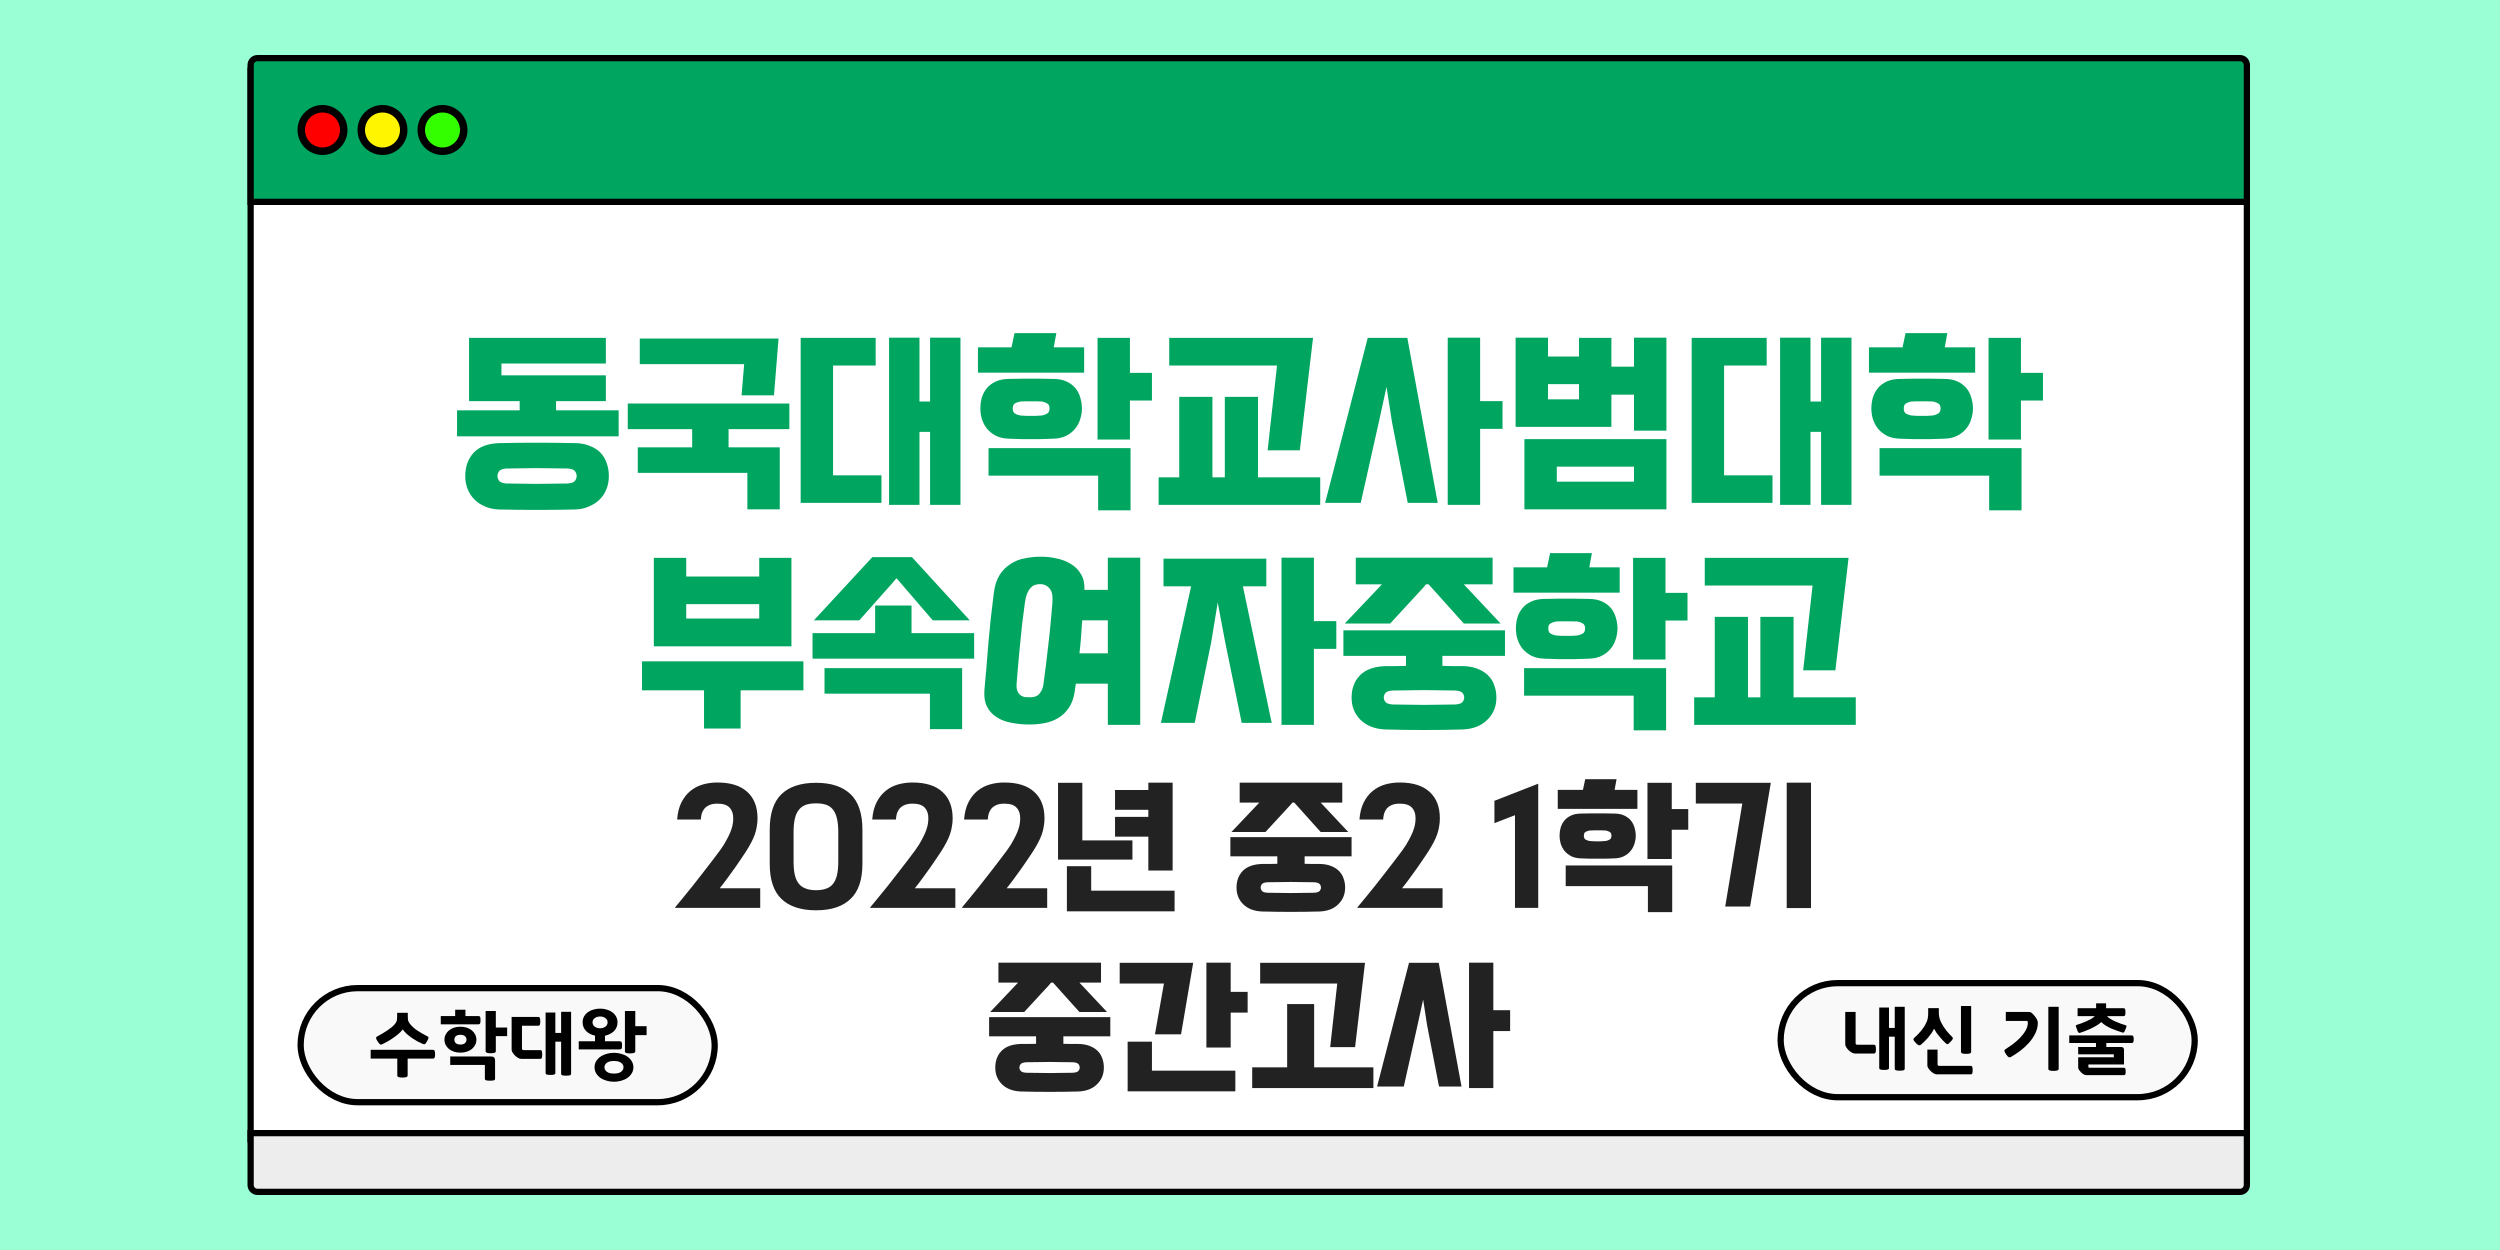 <svg width="1000" height="500" viewBox="0 0 1000 500" fill="none" xmlns="http://www.w3.org/2000/svg">
<rect width="1000" height="500" fill="#9AFFD5"/>
<rect x="100.25" y="28.25" width="798.5" height="427.5" fill="white" stroke="black" stroke-width="2.5"/>
<path d="M100.25 26C100.25 24.481 101.481 23.25 103 23.25H896C897.519 23.25 898.75 24.481 898.75 26V80.75H100.25V26Z" fill="#00A560" stroke="black" stroke-width="2.5"/>
<rect x="120.25" y="395.25" width="165.625" height="45.625" rx="22.812" fill="#F9F9F9" stroke="black" stroke-width="2.5"/>
<path d="M242.344 150.12V160.44H222.424V164.12H247.464V174.52H182.824V164.12H207.864V160.44H187.624V135.16H242.344V145.4H200.584V150.12H242.344ZM199.784 203.8C197.651 203.747 195.731 203.347 194.024 202.6C192.371 201.907 190.958 200.973 189.784 199.8C188.611 198.627 187.704 197.24 187.064 195.64C186.424 194.04 186.104 192.307 186.104 190.44C186.104 186.653 187.224 183.533 189.464 181.08C191.758 178.627 195.251 177.347 199.944 177.24C205.011 177.133 209.971 177.08 214.824 177.08C219.678 177.08 224.638 177.133 229.704 177.24C231.998 177.24 233.998 177.587 235.704 178.28C237.464 178.92 238.931 179.827 240.104 181C241.278 182.173 242.131 183.587 242.664 185.24C243.251 186.84 243.544 188.573 243.544 190.44C243.544 192.307 243.224 194.04 242.584 195.64C241.944 197.24 241.038 198.627 239.864 199.8C238.691 200.973 237.251 201.907 235.544 202.6C233.891 203.347 231.998 203.747 229.864 203.8C219.838 204.013 209.811 204.013 199.784 203.8ZM227.064 193.4C228.611 193.293 229.598 192.92 230.024 192.28C230.451 191.693 230.664 191.08 230.664 190.44C230.664 189.747 230.451 189.107 230.024 188.52C229.598 187.88 228.611 187.507 227.064 187.4C224.771 187.347 222.638 187.32 220.664 187.32C218.691 187.267 216.744 187.24 214.824 187.24C212.904 187.24 210.958 187.267 208.984 187.32C207.011 187.32 204.878 187.347 202.584 187.4C201.038 187.507 200.051 187.88 199.624 188.52C199.198 189.107 198.984 189.747 198.984 190.44C198.984 191.08 199.198 191.693 199.624 192.28C200.051 192.92 201.038 193.293 202.584 193.4C204.878 193.453 207.011 193.48 208.984 193.48C210.958 193.533 212.904 193.56 214.824 193.56C216.744 193.56 218.691 193.533 220.664 193.48C222.638 193.48 224.771 193.453 227.064 193.4ZM298.946 203.72V189.16H255.106V178.92H276.866V171.64H251.106V161.4H315.746V171.64H291.426V178.92H311.906V203.72H298.946ZM296.626 158.12L297.666 145.64H255.906V135.4H311.426L309.586 158.12H296.626ZM367.787 160.6H372.027V135.08H384.187V201.96H372.027V172.76H367.787V201.96H355.627V135.08H367.787V160.6ZM352.587 201.16H320.267V135.16H350.267V146.2H333.227V190.12H352.587V201.16ZM403.658 175.48C401.631 175.427 399.898 175.053 398.458 174.36C397.018 173.613 395.818 172.68 394.858 171.56C393.951 170.44 393.258 169.16 392.778 167.72C392.351 166.28 392.138 164.84 392.138 163.4C392.138 161.96 392.325 160.547 392.698 159.16C393.125 157.72 393.791 156.44 394.698 155.32C395.605 154.2 396.805 153.293 398.298 152.6C399.791 151.907 401.631 151.56 403.818 151.56C405.791 151.507 407.418 151.48 408.698 151.48C410.031 151.48 411.285 151.48 412.458 151.48C413.631 151.48 414.858 151.48 416.138 151.48C417.418 151.48 419.071 151.507 421.098 151.56C423.285 151.56 425.125 151.907 426.618 152.6C428.111 153.293 429.311 154.2 430.218 155.32C431.125 156.44 431.765 157.72 432.138 159.16C432.565 160.547 432.778 161.96 432.778 163.4C432.778 164.84 432.538 166.28 432.058 167.72C431.631 169.16 430.938 170.44 429.978 171.56C429.071 172.68 427.871 173.613 426.378 174.36C424.938 175.053 423.231 175.427 421.258 175.48C419.231 175.533 417.551 175.587 416.218 175.64C414.885 175.64 413.631 175.64 412.458 175.64C411.285 175.64 410.031 175.64 408.698 175.64C407.365 175.587 405.685 175.533 403.658 175.48ZM439.258 190.28H395.418V179.24H452.218V204.12H439.258V190.28ZM460.778 160.2H451.978V175.8H439.018V135.16H451.978V149.16H460.778V160.2ZM433.658 149.08H391.178V138.92H404.618L405.818 133.24H422.538L421.498 138.92H433.658V149.08ZM416.698 166.2C417.445 166.093 418.138 165.853 418.778 165.48C419.471 165.107 419.818 164.413 419.818 163.4C419.818 162.333 419.471 161.64 418.778 161.32C418.138 160.947 417.445 160.707 416.698 160.6C415.631 160.547 414.778 160.52 414.138 160.52C413.551 160.52 412.991 160.52 412.458 160.52C411.925 160.52 411.338 160.52 410.698 160.52C410.111 160.52 409.285 160.547 408.218 160.6C407.471 160.707 406.751 160.947 406.058 161.32C405.418 161.64 405.098 162.333 405.098 163.4C405.098 164.413 405.418 165.107 406.058 165.48C406.751 165.853 407.471 166.093 408.218 166.2C409.285 166.253 410.111 166.307 410.698 166.36C411.338 166.36 411.925 166.36 412.458 166.36C412.991 166.36 413.551 166.36 414.138 166.36C414.778 166.307 415.631 166.253 416.698 166.2ZM528.089 201.96H463.449V190.92H471.689V158.76H484.969V190.92H489.929V158.76H503.209V190.92H528.089V201.96ZM467.689 135.16H525.209L519.929 180.12H507.049L510.809 146.2H467.689V135.16ZM575.091 201.16H563.091L556.771 168.68L554.611 154.76L551.571 168.68L544.291 201.16H530.051L547.091 135.16H562.931L575.091 201.16ZM601.011 171.56H592.051V201.96H579.091V135.08H592.051V160.44H601.011V171.56ZM619.202 135.08V142.6H631.602V135.16H644.562V146.68H653.602V135.08H666.562V172.28H653.602V157.88H644.562V170.76H606.242V135.08H619.202ZM666.562 203.72H609.762V175.64H666.562V203.72ZM622.722 186.68V192.68H653.602V186.68H622.722ZM619.202 159.72H631.602V153.64H619.202V159.72ZM724.193 160.6H728.433V135.08H740.593V201.96H728.433V172.76H724.193V201.96H712.033V135.08H724.193V160.6ZM708.993 201.16H676.673V135.16H706.673V146.2H689.633V190.12H708.993V201.16ZM760.064 175.48C758.038 175.427 756.304 175.053 754.864 174.36C753.424 173.613 752.224 172.68 751.264 171.56C750.358 170.44 749.664 169.16 749.184 167.72C748.758 166.28 748.544 164.84 748.544 163.4C748.544 161.96 748.731 160.547 749.104 159.16C749.531 157.72 750.198 156.44 751.104 155.32C752.011 154.2 753.211 153.293 754.704 152.6C756.198 151.907 758.038 151.56 760.224 151.56C762.198 151.507 763.824 151.48 765.104 151.48C766.438 151.48 767.691 151.48 768.864 151.48C770.038 151.48 771.264 151.48 772.544 151.48C773.824 151.48 775.478 151.507 777.504 151.56C779.691 151.56 781.531 151.907 783.024 152.6C784.518 153.293 785.718 154.2 786.624 155.32C787.531 156.44 788.171 157.72 788.544 159.16C788.971 160.547 789.184 161.96 789.184 163.4C789.184 164.84 788.944 166.28 788.464 167.72C788.038 169.16 787.344 170.44 786.384 171.56C785.478 172.68 784.278 173.613 782.784 174.36C781.344 175.053 779.638 175.427 777.664 175.48C775.638 175.533 773.958 175.587 772.624 175.64C771.291 175.64 770.038 175.64 768.864 175.64C767.691 175.64 766.438 175.64 765.104 175.64C763.771 175.587 762.091 175.533 760.064 175.48ZM795.664 190.28H751.824V179.24H808.624V204.12H795.664V190.28ZM817.184 160.2H808.384V175.8H795.424V135.16H808.384V149.16H817.184V160.2ZM790.064 149.08H747.584V138.92H761.024L762.224 133.24H778.944L777.904 138.92H790.064V149.08ZM773.104 166.2C773.851 166.093 774.544 165.853 775.184 165.48C775.878 165.107 776.224 164.413 776.224 163.4C776.224 162.333 775.878 161.64 775.184 161.32C774.544 160.947 773.851 160.707 773.104 160.6C772.038 160.547 771.184 160.52 770.544 160.52C769.958 160.52 769.398 160.52 768.864 160.52C768.331 160.52 767.744 160.52 767.104 160.52C766.518 160.52 765.691 160.547 764.624 160.6C763.878 160.707 763.158 160.947 762.464 161.32C761.824 161.64 761.504 162.333 761.504 163.4C761.504 164.413 761.824 165.107 762.464 165.48C763.158 165.853 763.878 166.093 764.624 166.2C765.691 166.253 766.518 166.307 767.104 166.36C767.744 166.36 768.331 166.36 768.864 166.36C769.398 166.36 769.958 166.36 770.544 166.36C771.184 166.307 772.038 166.253 773.104 166.2ZM296.251 291.4H281.611V276.12H256.811V264.52H321.371V276.12H296.251V291.4ZM261.531 258.52V223.16H274.491V230.6H303.691V223.16H316.571V258.52H261.531ZM274.491 247.4H303.691V241.64H274.491V247.4ZM364.612 242.2V253.24H389.652V263.48H325.012V253.24H350.052V242.2H364.612ZM371.972 277.48H329.812V267.24H384.852V291.64H371.972V277.48ZM387.892 248.12H373.092L358.852 231.56L358.532 231.32L357.012 233.16L343.732 248.12H325.572L348.932 222.84H364.772L387.892 248.12ZM456.093 289.96H443.133V273.48H430.333L429.853 276.84C429.426 279.453 428.626 281.587 427.453 283.24C426.28 284.947 424.866 286.28 423.213 287.24C421.613 288.2 419.826 288.867 417.853 289.24C415.88 289.613 413.88 289.8 411.853 289.8C409.186 289.8 406.706 289.56 404.413 289.08C402.12 288.653 400.146 287.88 398.493 286.76C396.84 285.693 395.586 284.28 394.733 282.52C393.88 280.76 393.56 278.573 393.773 275.96C394.36 269.613 394.893 263.32 395.373 257.08C395.906 250.787 396.626 244.147 397.533 237.16C397.906 234.227 398.68 231.827 399.853 229.96C401.08 228.093 402.546 226.627 404.253 225.56C405.96 224.44 407.853 223.693 409.933 223.32C412.066 222.893 414.226 222.68 416.413 222.68C418.493 222.68 420.6 222.92 422.733 223.4C424.866 223.827 426.76 224.573 428.413 225.64C430.12 226.653 431.453 228.013 432.413 229.72C433.426 231.373 433.88 233.453 433.773 235.96H443.133V223.08H456.093V289.96ZM417.453 273.16C417.773 270.653 418.093 268.173 418.413 265.72C418.733 263.267 419.026 260.76 419.293 258.2C419.613 255.64 419.906 252.947 420.173 250.12C420.44 247.293 420.706 244.28 420.973 241.08C421.186 238.307 420.786 236.387 419.773 235.32C418.813 234.2 417.586 233.64 416.093 233.64C415.346 233.64 414.653 233.747 414.013 233.96C413.373 234.173 412.786 234.573 412.253 235.16C411.72 235.693 411.24 236.467 410.813 237.48C410.44 238.44 410.146 239.693 409.933 241.24C409.506 244.333 409.133 247.24 408.813 249.96C408.546 252.68 408.28 255.347 408.013 257.96C407.746 260.52 407.506 263.053 407.293 265.56C407.08 268.067 406.866 270.627 406.653 273.24C406.546 274.573 406.653 275.64 406.973 276.44C407.293 277.187 407.72 277.747 408.253 278.12C408.786 278.493 409.346 278.733 409.933 278.84C410.573 278.893 411.186 278.92 411.773 278.92C412.36 278.92 412.946 278.867 413.533 278.76C414.173 278.653 414.733 278.413 415.213 278.04C415.746 277.613 416.2 277.027 416.573 276.28C417 275.533 417.293 274.493 417.453 273.16ZM432.893 248.12C432.733 250.413 432.573 252.653 432.413 254.84C432.253 257.027 432.04 259.187 431.773 261.32H443.133V248.12H432.893ZM497.164 234.52L508.684 289.16H496.684L490.044 256.68L487.084 241L484.524 256.68L477.884 289.16H464.364L476.444 234.52H465.404V223.48H506.524V234.52H497.164ZM534.524 259.56H525.564V289.96H512.604V223.08H525.564V248.44H534.524V259.56ZM554.316 291.8C550.049 291.64 546.689 290.36 544.236 287.96C541.836 285.613 540.636 282.653 540.636 279.08C540.636 275.4 541.756 272.413 543.996 270.12C546.289 267.773 549.782 266.547 554.476 266.44C555.809 266.44 557.116 266.44 558.396 266.44C559.729 266.387 561.062 266.36 562.396 266.36V262.36H537.356V252.12H601.996V262.36H576.956V266.36C578.236 266.36 579.516 266.387 580.796 266.44C582.076 266.44 583.382 266.44 584.716 266.44C587.009 266.44 589.009 266.76 590.716 267.4C592.476 268.04 593.942 268.92 595.116 270.04C596.289 271.16 597.142 272.493 597.676 274.04C598.262 275.587 598.556 277.267 598.556 279.08C598.556 282.653 597.329 285.613 594.876 287.96C592.476 290.36 589.142 291.64 584.876 291.8C574.689 292.067 564.502 292.067 554.316 291.8ZM585.516 233.72L600.236 249.4H585.516L571.436 233.72H570.396L569.356 235L556.076 249.4H537.916L552.796 233.72H542.316V223.08H597.036V233.72H585.516ZM582.076 281.8C583.622 281.693 584.609 281.347 585.036 280.76C585.462 280.227 585.676 279.667 585.676 279.08C585.676 278.387 585.462 277.773 585.036 277.24C584.609 276.653 583.622 276.307 582.076 276.2C579.782 276.147 577.622 276.12 575.596 276.12C573.569 276.067 571.569 276.04 569.596 276.04C567.622 276.04 565.622 276.067 563.596 276.12C561.569 276.12 559.409 276.147 557.116 276.2C555.569 276.307 554.582 276.653 554.156 277.24C553.729 277.773 553.516 278.387 553.516 279.08C553.516 279.667 553.729 280.227 554.156 280.76C554.582 281.347 555.569 281.693 557.116 281.8C559.409 281.853 561.569 281.88 563.596 281.88C565.622 281.933 567.622 281.96 569.596 281.96C571.569 281.96 573.569 281.933 575.596 281.88C577.622 281.88 579.782 281.853 582.076 281.8ZM617.877 263.48C615.85 263.427 614.117 263.053 612.677 262.36C611.237 261.613 610.037 260.68 609.077 259.56C608.17 258.44 607.477 257.16 606.997 255.72C606.57 254.28 606.357 252.84 606.357 251.4C606.357 249.96 606.544 248.547 606.917 247.16C607.344 245.72 608.01 244.44 608.917 243.32C609.824 242.2 611.024 241.293 612.517 240.6C614.01 239.907 615.85 239.56 618.037 239.56C620.01 239.507 621.637 239.48 622.917 239.48C624.25 239.48 625.504 239.48 626.677 239.48C627.85 239.48 629.077 239.48 630.357 239.48C631.637 239.48 633.29 239.507 635.317 239.56C637.504 239.56 639.344 239.907 640.837 240.6C642.33 241.293 643.53 242.2 644.437 243.32C645.344 244.44 645.984 245.72 646.357 247.16C646.784 248.547 646.997 249.96 646.997 251.4C646.997 252.84 646.757 254.28 646.277 255.72C645.85 257.16 645.157 258.44 644.197 259.56C643.29 260.68 642.09 261.613 640.597 262.36C639.157 263.053 637.45 263.427 635.477 263.48C633.45 263.533 631.77 263.587 630.437 263.64C629.104 263.64 627.85 263.64 626.677 263.64C625.504 263.64 624.25 263.64 622.917 263.64C621.584 263.587 619.904 263.533 617.877 263.48ZM653.477 278.28H609.637V267.24H666.437V292.12H653.477V278.28ZM674.997 248.2H666.197V263.8H653.237V223.16H666.197V237.16H674.997V248.2ZM647.877 237.08H605.397V226.92H618.837L620.037 221.24H636.757L635.717 226.92H647.877V237.08ZM630.917 254.2C631.664 254.093 632.357 253.853 632.997 253.48C633.69 253.107 634.037 252.413 634.037 251.4C634.037 250.333 633.69 249.64 632.997 249.32C632.357 248.947 631.664 248.707 630.917 248.6C629.85 248.547 628.997 248.52 628.357 248.52C627.77 248.52 627.21 248.52 626.677 248.52C626.144 248.52 625.557 248.52 624.917 248.52C624.33 248.52 623.504 248.547 622.437 248.6C621.69 248.707 620.97 248.947 620.277 249.32C619.637 249.64 619.317 250.333 619.317 251.4C619.317 252.413 619.637 253.107 620.277 253.48C620.97 253.853 621.69 254.093 622.437 254.2C623.504 254.253 624.33 254.307 624.917 254.36C625.557 254.36 626.144 254.36 626.677 254.36C627.21 254.36 627.77 254.36 628.357 254.36C628.997 254.307 629.85 254.253 630.917 254.2ZM742.308 289.96H677.668V278.92H685.908V246.76H699.188V278.92H704.148V246.76H717.428V278.92H742.308V289.96ZM681.908 223.16H739.428L734.148 268.12H721.268L725.028 234.2H681.908V223.16Z" fill="#00A560"/>
<path d="M270.011 362.98C270.851 361.98 271.891 360.72 273.131 359.2C274.371 357.72 275.671 356.12 277.031 354.4C278.391 352.68 279.751 350.94 281.111 349.18C282.511 347.38 283.791 345.72 284.951 344.2C286.111 342.68 287.091 341.38 287.891 340.3C288.691 339.18 289.211 338.42 289.451 338.02C290.291 336.62 290.951 335.42 291.431 334.42C291.951 333.38 292.331 332.46 292.571 331.66C292.851 330.86 293.031 330.14 293.111 329.5C293.231 328.82 293.291 328.12 293.291 327.4C293.331 325.6 292.851 324.16 291.851 323.08C290.891 322 289.271 321.46 286.991 321.46C285.711 321.46 284.651 321.64 283.811 322C282.971 322.36 282.291 322.84 281.771 323.44C281.291 324.04 280.931 324.72 280.691 325.48C280.491 326.24 280.371 327.02 280.331 327.82H270.851C271.051 325.1 271.631 322.8 272.591 320.92C273.551 319.04 274.751 317.52 276.191 316.36C277.671 315.16 279.331 314.3 281.171 313.78C283.011 313.26 284.931 313 286.931 313C292.211 313 296.211 314.26 298.931 316.78C301.651 319.26 303.011 322.78 303.011 327.34C303.011 328.5 302.911 329.6 302.711 330.64C302.551 331.68 302.291 332.72 301.931 333.76C301.571 334.8 301.091 335.88 300.491 337C299.931 338.08 299.231 339.28 298.391 340.6C298.031 341.12 297.471 341.96 296.711 343.12C295.991 344.24 295.131 345.5 294.131 346.9C293.171 348.26 292.131 349.7 291.011 351.22C289.931 352.7 288.891 354.06 287.891 355.3H304.091V363.16H270.071L270.011 362.98ZM307.889 331.84C307.889 325.44 309.449 320.72 312.569 317.68C315.729 314.64 320.349 313.12 326.429 313.12C332.469 313.12 337.069 314.64 340.229 317.68C343.389 320.72 344.969 325.44 344.969 331.84V345.52C344.969 351.88 343.389 356.56 340.229 359.56C337.109 362.6 332.509 364.12 326.429 364.12C320.349 364.12 315.729 362.6 312.569 359.56C309.449 356.56 307.889 351.88 307.889 345.52V331.84ZM317.429 344.62C317.429 346.82 317.609 348.66 317.969 350.14C318.329 351.58 318.889 352.74 319.649 353.62C320.409 354.5 321.349 355.12 322.469 355.48C323.589 355.88 324.909 356.08 326.429 356.08C327.949 356.08 329.269 355.88 330.389 355.48C331.509 355.12 332.429 354.5 333.149 353.62C333.869 352.74 334.409 351.58 334.769 350.14C335.129 348.66 335.309 346.82 335.309 344.62V332.86C335.309 330.66 335.129 328.82 334.769 327.34C334.409 325.86 333.869 324.68 333.149 323.8C332.429 322.88 331.509 322.24 330.389 321.88C329.269 321.52 327.949 321.34 326.429 321.34C324.909 321.34 323.589 321.52 322.469 321.88C321.349 322.24 320.409 322.88 319.649 323.8C318.889 324.68 318.329 325.86 317.969 327.34C317.609 328.82 317.429 330.66 317.429 332.86V344.62ZM348.058 362.98C348.898 361.98 349.938 360.72 351.178 359.2C352.418 357.72 353.718 356.12 355.078 354.4C356.438 352.68 357.798 350.94 359.158 349.18C360.558 347.38 361.838 345.72 362.998 344.2C364.158 342.68 365.138 341.38 365.938 340.3C366.738 339.18 367.258 338.42 367.498 338.02C368.338 336.62 368.998 335.42 369.478 334.42C369.998 333.38 370.378 332.46 370.618 331.66C370.898 330.86 371.078 330.14 371.158 329.5C371.278 328.82 371.338 328.12 371.338 327.4C371.378 325.6 370.898 324.16 369.898 323.08C368.938 322 367.318 321.46 365.038 321.46C363.758 321.46 362.698 321.64 361.858 322C361.018 322.36 360.338 322.84 359.818 323.44C359.338 324.04 358.978 324.72 358.738 325.48C358.538 326.24 358.418 327.02 358.378 327.82H348.898C349.098 325.1 349.678 322.8 350.638 320.92C351.598 319.04 352.798 317.52 354.238 316.36C355.718 315.16 357.378 314.3 359.218 313.78C361.058 313.26 362.978 313 364.978 313C370.258 313 374.258 314.26 376.978 316.78C379.698 319.26 381.058 322.78 381.058 327.34C381.058 328.5 380.958 329.6 380.758 330.64C380.598 331.68 380.338 332.72 379.978 333.76C379.618 334.8 379.138 335.88 378.538 337C377.978 338.08 377.278 339.28 376.438 340.6C376.078 341.12 375.518 341.96 374.758 343.12C374.038 344.24 373.178 345.5 372.178 346.9C371.218 348.26 370.178 349.7 369.058 351.22C367.978 352.7 366.938 354.06 365.938 355.3H382.138V363.16H348.118L348.058 362.98ZM384.796 362.98C385.636 361.98 386.676 360.72 387.916 359.2C389.156 357.72 390.456 356.12 391.816 354.4C393.176 352.68 394.536 350.94 395.896 349.18C397.296 347.38 398.576 345.72 399.736 344.2C400.896 342.68 401.876 341.38 402.676 340.3C403.476 339.18 403.996 338.42 404.236 338.02C405.076 336.62 405.736 335.42 406.216 334.42C406.736 333.38 407.116 332.46 407.356 331.66C407.636 330.86 407.816 330.14 407.896 329.5C408.016 328.82 408.076 328.12 408.076 327.4C408.116 325.6 407.636 324.16 406.636 323.08C405.676 322 404.056 321.46 401.776 321.46C400.496 321.46 399.436 321.64 398.596 322C397.756 322.36 397.076 322.84 396.556 323.44C396.076 324.04 395.716 324.72 395.476 325.48C395.276 326.24 395.156 327.02 395.116 327.82H385.636C385.836 325.1 386.416 322.8 387.376 320.92C388.336 319.04 389.536 317.52 390.976 316.36C392.456 315.16 394.116 314.3 395.956 313.78C397.796 313.26 399.716 313 401.716 313C406.996 313 410.996 314.26 413.716 316.78C416.436 319.26 417.796 322.78 417.796 327.34C417.796 328.5 417.696 329.6 417.496 330.64C417.336 331.68 417.076 332.72 416.716 333.76C416.356 334.8 415.876 335.88 415.276 337C414.716 338.08 414.016 339.28 413.176 340.6C412.816 341.12 412.256 341.96 411.496 343.12C410.776 344.24 409.916 345.5 408.916 346.9C407.956 348.26 406.916 349.7 405.796 351.22C404.716 352.7 403.676 354.06 402.676 355.3H418.876V363.16H384.856L384.796 362.98ZM446.014 316H459.334V313.06H469.054V348.22H459.334V334.66H446.014V326.74H459.334V323.92H446.014V316ZM452.974 343.84H423.214V313.12H432.934V336.16H452.974V343.84ZM436.474 356.26H469.834V364.54H426.754V346.48H436.474V356.26ZM504.87 364.6C501.67 364.48 499.15 363.52 497.31 361.72C495.51 359.96 494.61 357.74 494.61 355.06C494.61 352.3 495.45 350.06 497.13 348.34C498.85 346.58 501.47 345.66 504.99 345.58C505.99 345.58 506.97 345.58 507.93 345.58C508.93 345.54 509.93 345.52 510.93 345.52V342.52H492.15V334.84H540.63V342.52H521.85V345.52C522.81 345.52 523.77 345.54 524.73 345.58C525.69 345.58 526.67 345.58 527.67 345.58C529.39 345.58 530.89 345.82 532.17 346.3C533.49 346.78 534.59 347.44 535.47 348.28C536.35 349.12 536.99 350.12 537.39 351.28C537.83 352.44 538.05 353.7 538.05 355.06C538.05 357.74 537.13 359.96 535.29 361.72C533.49 363.52 530.99 364.48 527.79 364.6C520.15 364.8 512.51 364.8 504.87 364.6ZM528.27 321.04L539.31 332.8H528.27L517.71 321.04H516.93L516.15 322L506.19 332.8H492.57L503.73 321.04H495.87V313.06H536.91V321.04H528.27ZM525.69 357.1C526.85 357.02 527.59 356.76 527.91 356.32C528.23 355.92 528.39 355.5 528.39 355.06C528.39 354.54 528.23 354.08 527.91 353.68C527.59 353.24 526.85 352.98 525.69 352.9C523.97 352.86 522.35 352.84 520.83 352.84C519.31 352.8 517.81 352.78 516.33 352.78C514.85 352.78 513.35 352.8 511.83 352.84C510.31 352.84 508.69 352.86 506.97 352.9C505.81 352.98 505.07 353.24 504.75 353.68C504.43 354.08 504.27 354.54 504.27 355.06C504.27 355.5 504.43 355.92 504.75 356.32C505.07 356.76 505.81 357.02 506.97 357.1C508.69 357.14 510.31 357.16 511.83 357.16C513.35 357.2 514.85 357.22 516.33 357.22C517.81 357.22 519.31 357.2 520.83 357.16C522.35 357.16 523.97 357.14 525.69 357.1ZM542.94 362.98C543.78 361.98 544.82 360.72 546.06 359.2C547.3 357.72 548.6 356.12 549.96 354.4C551.32 352.68 552.68 350.94 554.04 349.18C555.44 347.38 556.72 345.72 557.88 344.2C559.04 342.68 560.02 341.38 560.82 340.3C561.62 339.18 562.14 338.42 562.38 338.02C563.22 336.62 563.88 335.42 564.36 334.42C564.88 333.38 565.26 332.46 565.5 331.66C565.78 330.86 565.96 330.14 566.04 329.5C566.16 328.82 566.22 328.12 566.22 327.4C566.26 325.6 565.78 324.16 564.78 323.08C563.82 322 562.2 321.46 559.92 321.46C558.64 321.46 557.58 321.64 556.74 322C555.9 322.36 555.22 322.84 554.7 323.44C554.22 324.04 553.86 324.72 553.62 325.48C553.42 326.24 553.3 327.02 553.26 327.82H543.78C543.98 325.1 544.56 322.8 545.52 320.92C546.48 319.04 547.68 317.52 549.12 316.36C550.6 315.16 552.26 314.3 554.1 313.78C555.94 313.26 557.86 313 559.86 313C565.14 313 569.14 314.26 571.86 316.78C574.58 319.26 575.94 322.78 575.94 327.34C575.94 328.5 575.84 329.6 575.64 330.64C575.48 331.68 575.22 332.72 574.86 333.76C574.5 334.8 574.02 335.88 573.42 337C572.86 338.08 572.16 339.28 571.32 340.6C570.96 341.12 570.4 341.96 569.64 343.12C568.92 344.24 568.06 345.5 567.06 346.9C566.1 348.26 565.06 349.7 563.94 351.22C562.86 352.7 561.82 354.06 560.82 355.3H577.02V363.16H543L542.94 362.98ZM605.991 363.16V326.08L597.771 329.26V320.32L615.291 313.48V363.16H605.991ZM632.462 343.36C630.942 343.32 629.642 343.04 628.562 342.52C627.482 341.96 626.582 341.26 625.862 340.42C625.182 339.58 624.662 338.62 624.302 337.54C623.982 336.46 623.822 335.38 623.822 334.3C623.822 333.22 623.962 332.16 624.242 331.12C624.562 330.04 625.062 329.08 625.742 328.24C626.422 327.4 627.322 326.72 628.442 326.2C629.562 325.68 630.942 325.42 632.582 325.42C634.062 325.38 635.282 325.36 636.242 325.36C637.242 325.36 638.182 325.36 639.062 325.36C639.942 325.36 640.862 325.36 641.822 325.36C642.782 325.36 644.022 325.38 645.542 325.42C647.182 325.42 648.562 325.68 649.682 326.2C650.802 326.72 651.702 327.4 652.382 328.24C653.062 329.08 653.542 330.04 653.822 331.12C654.142 332.16 654.302 333.22 654.302 334.3C654.302 335.38 654.122 336.46 653.762 337.54C653.442 338.62 652.922 339.58 652.202 340.42C651.522 341.26 650.622 341.96 649.502 342.52C648.422 343.04 647.142 343.32 645.662 343.36C644.142 343.4 642.882 343.44 641.882 343.48C640.882 343.48 639.942 343.48 639.062 343.48C638.182 343.48 637.242 343.48 636.242 343.48C635.242 343.44 633.982 343.4 632.462 343.36ZM659.162 354.46H626.282V346.18H668.882V364.84H659.162V354.46ZM675.302 331.9H668.702V343.6H658.982V313.12H668.702V323.62H675.302V331.9ZM654.962 323.56H623.102V315.94H633.182L634.082 311.68H646.622L645.842 315.94H654.962V323.56ZM642.242 336.4C642.802 336.32 643.322 336.14 643.802 335.86C644.322 335.58 644.582 335.06 644.582 334.3C644.582 333.5 644.322 332.98 643.802 332.74C643.322 332.46 642.802 332.28 642.242 332.2C641.442 332.16 640.802 332.14 640.322 332.14C639.882 332.14 639.462 332.14 639.062 332.14C638.662 332.14 638.222 332.14 637.742 332.14C637.302 332.14 636.682 332.16 635.882 332.2C635.322 332.28 634.782 332.46 634.262 332.74C633.782 332.98 633.542 333.5 633.542 334.3C633.542 335.06 633.782 335.58 634.262 335.86C634.782 336.14 635.322 336.32 635.882 336.4C636.682 336.44 637.302 336.48 637.742 336.52C638.222 336.52 638.662 336.52 639.062 336.52C639.462 336.52 639.882 336.52 640.322 336.52C640.802 336.48 641.442 336.44 642.242 336.4ZM678.326 313.12H708.326L700.046 362.62H690.086L696.926 321.4H678.326V313.12ZM724.406 363.22H714.686V313.06H724.406V363.22ZM408.366 436.6C405.166 436.48 402.646 435.52 400.806 433.72C399.006 431.96 398.106 429.74 398.106 427.06C398.106 424.3 398.946 422.06 400.626 420.34C402.346 418.58 404.966 417.66 408.486 417.58C409.486 417.58 410.466 417.58 411.426 417.58C412.426 417.54 413.426 417.52 414.426 417.52V414.52H395.646V406.84H444.126V414.52H425.346V417.52C426.306 417.52 427.266 417.54 428.226 417.58C429.186 417.58 430.166 417.58 431.166 417.58C432.886 417.58 434.386 417.82 435.666 418.3C436.986 418.78 438.086 419.44 438.966 420.28C439.846 421.12 440.486 422.12 440.886 423.28C441.326 424.44 441.546 425.7 441.546 427.06C441.546 429.74 440.626 431.96 438.786 433.72C436.986 435.52 434.486 436.48 431.286 436.6C423.646 436.8 416.006 436.8 408.366 436.6ZM431.766 393.04L442.806 404.8H431.766L421.206 393.04H420.426L419.646 394L409.686 404.8H396.066L407.226 393.04H399.366V385.06H440.406V393.04H431.766ZM429.186 429.1C430.346 429.02 431.086 428.76 431.406 428.32C431.726 427.92 431.886 427.5 431.886 427.06C431.886 426.54 431.726 426.08 431.406 425.68C431.086 425.24 430.346 424.98 429.186 424.9C427.466 424.86 425.846 424.84 424.326 424.84C422.806 424.8 421.306 424.78 419.826 424.78C418.346 424.78 416.846 424.8 415.326 424.84C413.806 424.84 412.186 424.86 410.466 424.9C409.306 424.98 408.566 425.24 408.246 425.68C407.926 426.08 407.766 426.54 407.766 427.06C407.766 427.5 407.926 427.92 408.246 428.32C408.566 428.76 409.306 429.02 410.466 429.1C412.186 429.14 413.806 429.16 415.326 429.16C416.846 429.2 418.346 429.22 419.826 429.22C421.306 429.22 422.806 429.2 424.326 429.16C425.846 429.16 427.466 429.14 429.186 429.1ZM447.877 385.12H477.277L472.417 413.74H461.977L465.577 393.4H447.877V385.12ZM499.057 405.04H492.277V419.02H482.557V385.06H492.277V396.76H499.057V405.04ZM460.777 428.26H494.137V436.54H451.057V416.68H460.777V428.26ZM504.06 385.12H546L542.04 418.84H532.08L534.9 393.4H504.06V385.12ZM549.36 435.22H500.88V426.94H514.86V401.62H525.66V426.94H549.36V435.22ZM584.611 434.62H575.611L570.871 410.26L569.251 399.82L566.971 410.26L561.511 434.62H550.831L563.611 385.12H575.491L584.611 434.62ZM604.051 412.42H597.331V435.22H587.611V385.06H597.331V404.08H604.051V412.42Z" fill="#222222"/>
<path d="M173.109 419.92C173.509 419.92 173.759 420.07 173.859 420.37C173.979 420.67 174.039 421.11 174.039 421.69C174.039 422.27 173.979 422.71 173.859 423.01C173.759 423.29 173.509 423.43 173.109 423.43H163.059V430.15C163.059 430.49 162.879 430.72 162.519 430.84C162.159 430.96 161.639 431.02 160.959 431.02C160.319 431.02 159.819 430.96 159.459 430.84C159.099 430.74 158.919 430.52 158.919 430.18V423.43H148.269V419.92H173.109ZM169.209 417.61C168.509 417.31 167.769 416.96 166.989 416.56C166.229 416.14 165.479 415.68 164.739 415.18C164.019 414.66 163.339 414.12 162.699 413.56C162.059 412.98 161.529 412.38 161.109 411.76C160.629 412.38 160.029 413 159.309 413.62C158.609 414.22 157.869 414.78 157.089 415.3C156.329 415.82 155.569 416.29 154.809 416.71C154.069 417.13 153.419 417.47 152.859 417.73C152.519 417.89 152.229 417.88 151.989 417.7C151.749 417.52 151.459 417.17 151.119 416.65C150.719 416.07 150.489 415.63 150.429 415.33C150.389 415.01 150.539 414.76 150.879 414.58C151.559 414.2 152.239 413.82 152.919 413.44C153.599 413.04 154.249 412.63 154.869 412.21C155.509 411.79 156.099 411.36 156.639 410.92C157.179 410.48 157.639 410.02 158.019 409.54C158.439 409.02 158.679 408.54 158.739 408.1C158.819 407.66 158.859 407.19 158.859 406.69V405.13H163.119V406.6C163.119 406.98 163.139 407.41 163.179 407.89C163.239 408.37 163.469 408.87 163.869 409.39C164.689 410.47 165.719 411.42 166.959 412.24C168.199 413.04 169.529 413.8 170.949 414.52C171.309 414.7 171.459 414.93 171.399 415.21C171.359 415.47 171.169 415.89 170.829 416.47C170.529 416.99 170.279 417.35 170.079 417.55C169.899 417.75 169.609 417.77 169.209 417.61ZM177.779 415.87C177.779 415.13 177.939 414.45 178.259 413.83C178.579 413.19 179.019 412.64 179.579 412.18C180.139 411.7 180.809 411.33 181.589 411.07C182.369 410.81 183.229 410.68 184.169 410.68C185.089 410.68 185.939 410.81 186.719 411.07C187.519 411.33 188.199 411.7 188.759 412.18C189.319 412.64 189.759 413.19 190.079 413.83C190.399 414.45 190.559 415.13 190.559 415.87C190.559 416.61 190.399 417.3 190.079 417.94C189.759 418.56 189.319 419.11 188.759 419.59C188.199 420.05 187.519 420.41 186.719 420.67C185.939 420.93 185.089 421.06 184.169 421.06C183.229 421.06 182.369 420.93 181.589 420.67C180.809 420.41 180.139 420.05 179.579 419.59C179.019 419.11 178.579 418.56 178.259 417.94C177.939 417.3 177.779 416.61 177.779 415.87ZM194.249 404.41H198.329V411.01H202.859V414.46H198.329V420.4C198.329 420.8 198.129 421.05 197.729 421.15C197.329 421.25 196.849 421.3 196.289 421.3C195.649 421.3 195.149 421.24 194.789 421.12C194.429 420.98 194.249 420.74 194.249 420.4V404.41ZM193.949 425.98H180.089V422.59H196.469C196.989 422.59 197.379 422.72 197.639 422.98C197.899 423.22 198.029 423.66 198.029 424.3V431.44C198.029 431.84 197.829 432.08 197.429 432.16C197.029 432.24 196.549 432.28 195.989 432.28C195.349 432.28 194.849 432.23 194.489 432.13C194.129 432.03 193.949 431.8 193.949 431.44V425.98ZM191.399 406.42C191.739 406.42 191.959 406.55 192.059 406.81C192.159 407.07 192.209 407.48 192.209 408.04C192.209 408.62 192.159 409.05 192.059 409.33C191.959 409.59 191.739 409.72 191.399 409.72H176.309V406.42H182.069V403.9H186.179V406.42H191.399ZM186.599 415.84C186.599 415.28 186.389 414.82 185.969 414.46C185.569 414.1 184.969 413.92 184.169 413.92C183.369 413.92 182.759 414.1 182.339 414.46C181.939 414.82 181.739 415.28 181.739 415.84C181.739 416.42 181.939 416.9 182.339 417.28C182.759 417.64 183.369 417.82 184.169 417.82C184.969 417.82 185.569 417.64 185.969 417.28C186.389 416.9 186.599 416.42 186.599 415.84ZM228.44 429.46C228.44 429.8 228.26 430.02 227.9 430.12C227.56 430.22 227.07 430.27 226.43 430.27C225.81 430.27 225.32 430.22 224.96 430.12C224.62 430.02 224.45 429.8 224.45 429.46V416.68H222.14V429.19C222.14 429.51 221.97 429.72 221.63 429.82C221.31 429.92 220.83 429.97 220.19 429.97C219.57 429.97 219.09 429.92 218.75 429.82C218.41 429.72 218.24 429.51 218.24 429.19V405.01H222.14V413.17H224.45V404.71H228.44V429.46ZM208.79 410.29V419.35C208.79 419.81 209.01 420.04 209.45 420.04H216.08C216.42 420.04 216.64 420.19 216.74 420.49C216.84 420.79 216.89 421.22 216.89 421.78C216.89 422.36 216.84 422.8 216.74 423.1C216.64 423.4 216.42 423.55 216.08 423.55H208.46C208.06 423.55 207.62 423.4 207.14 423.1C206.66 422.8 206.25 422.48 205.91 422.14C205.59 421.8 205.3 421.43 205.04 421.03C204.78 420.61 204.65 420.25 204.65 419.95V406.78H215.3C215.64 406.78 215.86 406.93 215.96 407.23C216.06 407.53 216.11 407.96 216.11 408.52C216.11 409.1 216.06 409.54 215.96 409.84C215.86 410.14 215.64 410.29 215.3 410.29H208.79ZM231.491 419.77V416.5H238.001V414.25C237.321 414.11 236.681 413.89 236.081 413.59C235.481 413.29 234.951 412.92 234.491 412.48C234.051 412.02 233.701 411.5 233.441 410.92C233.181 410.32 233.051 409.66 233.051 408.94C233.051 408.04 233.241 407.25 233.621 406.57C234.021 405.89 234.541 405.32 235.181 404.86C235.841 404.38 236.591 404.03 237.431 403.81C238.271 403.57 239.141 403.45 240.041 403.45C240.941 403.45 241.801 403.57 242.621 403.81C243.461 404.03 244.201 404.38 244.841 404.86C245.501 405.32 246.021 405.89 246.401 406.57C246.801 407.25 247.001 408.04 247.001 408.94C247.001 409.68 246.871 410.35 246.611 410.95C246.351 411.53 245.991 412.05 245.531 412.51C245.071 412.95 244.531 413.32 243.911 413.62C243.311 413.92 242.671 414.14 241.991 414.28V416.5H247.901C248.301 416.5 248.551 416.63 248.651 416.89C248.771 417.15 248.831 417.57 248.831 418.15C248.831 418.73 248.771 419.15 248.651 419.41C248.551 419.65 248.301 419.77 247.901 419.77H231.491ZM253.361 426.91C253.361 427.81 253.141 428.61 252.701 429.31C252.281 430.03 251.711 430.64 250.991 431.14C250.291 431.64 249.471 432.02 248.531 432.28C247.591 432.56 246.611 432.7 245.591 432.7C244.571 432.7 243.591 432.56 242.651 432.28C241.711 432.02 240.881 431.64 240.161 431.14C239.461 430.64 238.891 430.03 238.451 429.31C238.031 428.61 237.821 427.81 237.821 426.91C237.821 426.01 238.031 425.21 238.451 424.51C238.891 423.79 239.461 423.18 240.161 422.68C240.881 422.18 241.711 421.8 242.651 421.54C243.591 421.26 244.571 421.12 245.591 421.12C246.611 421.12 247.591 421.26 248.531 421.54C249.471 421.8 250.291 422.18 250.991 422.68C251.711 423.18 252.281 423.79 252.701 424.51C253.141 425.21 253.361 426.01 253.361 426.91ZM249.971 404.41H254.111V410.47H258.641V414.04H254.111V420.49C254.111 420.83 253.931 421.06 253.571 421.18C253.211 421.3 252.691 421.36 252.011 421.36C251.371 421.36 250.871 421.31 250.511 421.21C250.151 421.09 249.971 420.86 249.971 420.52V404.41ZM249.401 426.91C249.401 426.21 249.091 425.62 248.471 425.14C247.851 424.64 246.891 424.39 245.591 424.39C244.291 424.39 243.331 424.64 242.711 425.14C242.091 425.62 241.781 426.21 241.781 426.91C241.781 427.61 242.091 428.2 242.711 428.68C243.331 429.18 244.291 429.43 245.591 429.43C246.891 429.43 247.851 429.18 248.471 428.68C249.091 428.2 249.401 427.61 249.401 426.91ZM240.011 411.31C240.871 411.31 241.591 411.09 242.171 410.65C242.751 410.21 243.041 409.64 243.041 408.94C243.041 408.24 242.751 407.68 242.171 407.26C241.611 406.82 240.911 406.6 240.071 406.6C239.191 406.6 238.461 406.82 237.881 407.26C237.301 407.68 237.011 408.24 237.011 408.94C237.011 409.64 237.301 410.21 237.881 410.65C238.461 411.09 239.171 411.31 240.011 411.31Z" fill="black"/>
<circle cx="129" cy="52" r="8.5" fill="#FF0000" stroke="black" stroke-width="3"/>
<circle cx="153" cy="52" r="8.5" fill="#FFF500" stroke="black" stroke-width="3"/>
<circle cx="177" cy="52" r="8.5" fill="#33FF00" stroke="black" stroke-width="3"/>
<path d="M100.25 453.25H898.75V474C898.75 475.519 897.519 476.75 896 476.75H103C101.481 476.75 100.25 475.519 100.25 474V453.25Z" fill="#EDEDED" stroke="black" stroke-width="2.5"/>
<rect x="712.25" y="393.25" width="165.625" height="45.625" rx="22.812" fill="#F9F9F9" stroke="black" stroke-width="2.5"/>
<path d="M761.892 427.46C761.892 427.8 761.712 428.02 761.352 428.12C761.012 428.22 760.522 428.27 759.882 428.27C759.262 428.27 758.772 428.22 758.412 428.12C758.072 428.02 757.902 427.8 757.902 427.46V414.68H755.592V427.19C755.592 427.51 755.422 427.72 755.082 427.82C754.762 427.92 754.282 427.97 753.642 427.97C753.022 427.97 752.542 427.92 752.202 427.82C751.862 427.72 751.692 427.51 751.692 427.19V403.01H755.592V411.17H757.902V402.71H761.892V427.46ZM749.562 417.89C749.902 417.89 750.122 418.05 750.222 418.37C750.322 418.67 750.372 419.1 750.372 419.66C750.372 420.24 750.322 420.68 750.222 420.98C750.122 421.26 749.902 421.4 749.562 421.4H741.912C741.512 421.4 741.072 421.25 740.592 420.95C740.112 420.65 739.702 420.33 739.362 419.99C739.042 419.65 738.752 419.28 738.492 418.88C738.232 418.46 738.102 418.1 738.102 417.8V404.78H742.242V417.2C742.242 417.66 742.462 417.89 742.902 417.89H749.562ZM788.283 426.35C788.623 426.35 788.833 426.5 788.913 426.8C789.013 427.12 789.063 427.54 789.063 428.06C789.063 428.62 789.013 429.04 788.913 429.32C788.833 429.6 788.623 429.74 788.283 429.74H774.693C774.293 429.74 773.853 429.59 773.373 429.29C772.913 429.01 772.523 428.7 772.203 428.36C771.863 428.04 771.563 427.67 771.303 427.25C771.063 426.85 770.943 426.51 770.943 426.23V419.84H775.023V425.69C775.023 426.13 775.253 426.35 775.713 426.35H788.283ZM788.463 420.65C788.463 421.05 788.263 421.3 787.863 421.4C787.463 421.5 786.983 421.55 786.423 421.55C785.783 421.55 785.283 421.49 784.923 421.37C784.563 421.23 784.383 420.99 784.383 420.65V402.41H788.463V420.65ZM778.383 417.38C777.983 417.02 777.573 416.62 777.153 416.18C776.733 415.74 776.313 415.27 775.893 414.77C775.473 414.27 775.063 413.75 774.663 413.21C774.283 412.65 773.933 412.08 773.613 411.5C773.293 412.16 772.923 412.79 772.503 413.39C772.083 413.99 771.643 414.56 771.183 415.1C770.723 415.64 770.253 416.14 769.773 416.6C769.293 417.06 768.833 417.48 768.393 417.86C768.093 418.12 767.773 418.19 767.433 418.07C767.113 417.93 766.733 417.62 766.293 417.14C765.893 416.74 765.613 416.38 765.453 416.06C765.313 415.74 765.383 415.45 765.663 415.19C766.683 414.29 767.623 413.32 768.483 412.28C769.343 411.22 770.033 410.13 770.553 409.01C770.833 408.43 771.023 407.83 771.123 407.21C771.223 406.57 771.273 405.91 771.273 405.23V403.25H775.533V405.23C775.533 406.55 775.873 407.86 776.553 409.16C777.113 410.24 777.783 411.27 778.563 412.25C779.343 413.21 780.103 414.04 780.843 414.74C781.123 415.02 781.203 415.3 781.083 415.58C780.983 415.84 780.713 416.2 780.273 416.66C779.793 417.18 779.423 417.5 779.163 417.62C778.923 417.74 778.663 417.66 778.383 417.38ZM823.474 427.49C823.474 427.83 823.294 428.06 822.934 428.18C822.574 428.3 822.054 428.36 821.374 428.36C820.734 428.36 820.234 428.3 819.874 428.18C819.514 428.08 819.334 427.86 819.334 427.52V402.71H823.474V427.49ZM811.144 408.98C811.144 408.58 810.974 408.38 810.634 408.38H802.324V404.78H811.564C812.024 404.78 812.444 404.95 812.824 405.29C813.204 405.63 813.604 406.07 814.024 406.61C814.424 407.11 814.704 407.57 814.864 407.99C815.044 408.39 815.134 408.74 815.134 409.04C815.134 410.56 814.794 412 814.114 413.36C813.454 414.72 812.594 415.99 811.534 417.17C810.494 418.33 809.334 419.39 808.054 420.35C806.794 421.29 805.554 422.11 804.334 422.81C804.054 422.97 803.774 422.99 803.494 422.87C803.214 422.75 802.884 422.4 802.504 421.82C802.124 421.26 801.884 420.83 801.784 420.53C801.684 420.21 801.804 419.94 802.144 419.72C803.004 419.18 803.954 418.53 804.994 417.77C806.054 416.99 807.034 416.14 807.934 415.22C808.854 414.28 809.614 413.29 810.214 412.25C810.834 411.19 811.144 410.1 811.144 408.98ZM852.637 414.17C852.977 414.17 853.197 414.28 853.297 414.5C853.417 414.72 853.477 415.12 853.477 415.7C853.477 416.28 853.417 416.68 853.297 416.9C853.197 417.1 852.977 417.2 852.637 417.2H842.527V418.79H848.347C848.807 418.79 849.127 418.89 849.307 419.09C849.507 419.27 849.607 419.58 849.607 420.02V425.78H835.357V426.65C835.357 426.95 835.497 427.1 835.777 427.1H849.547C849.867 427.1 850.067 427.23 850.147 427.49C850.227 427.75 850.267 428.11 850.267 428.57C850.267 429.09 850.227 429.46 850.147 429.68C850.067 429.92 849.867 430.04 849.547 430.04H834.457C834.117 430.04 833.767 429.93 833.407 429.71C833.067 429.51 832.757 429.27 832.477 428.99C832.137 428.65 831.847 428.31 831.607 427.97C831.387 427.65 831.277 427.35 831.277 427.07V422.9H845.527V421.73H831.277V418.79H838.387V417.2H827.707V414.17H852.637ZM831.037 406.46V403.28H838.447V401.33H842.437V403.28H849.367C849.707 403.28 849.927 403.4 850.027 403.64C850.127 403.88 850.177 404.28 850.177 404.84C850.177 405.42 850.127 405.84 850.027 406.1C849.927 406.34 849.707 406.46 849.367 406.46H842.827C843.147 406.86 843.607 407.24 844.207 407.6C844.827 407.96 845.497 408.3 846.217 408.62C846.937 408.94 847.657 409.23 848.377 409.49C849.097 409.73 849.717 409.93 850.237 410.09C850.377 410.13 850.477 410.18 850.537 410.24C850.597 410.3 850.617 410.39 850.597 410.51C850.597 410.63 850.557 410.8 850.477 411.02C850.397 411.22 850.287 411.49 850.147 411.83C850.027 412.15 849.917 412.4 849.817 412.58C849.717 412.76 849.617 412.89 849.517 412.97C849.437 413.03 849.337 413.06 849.217 413.06C849.117 413.06 848.987 413.03 848.827 412.97C848.247 412.77 847.597 412.55 846.877 412.31C846.157 412.07 845.417 411.79 844.657 411.47C843.897 411.13 843.157 410.75 842.437 410.33C841.717 409.89 841.077 409.39 840.517 408.83C839.937 409.37 839.247 409.87 838.447 410.33C837.667 410.79 836.877 411.2 836.077 411.56C835.277 411.92 834.527 412.23 833.827 412.49C833.147 412.75 832.617 412.94 832.237 413.06C832.077 413.12 831.937 413.16 831.817 413.18C831.697 413.2 831.587 413.17 831.487 413.09C831.387 413.01 831.277 412.88 831.157 412.7C831.057 412.5 830.937 412.2 830.797 411.8C830.557 411.16 830.407 410.72 830.347 410.48C830.287 410.22 830.417 410.04 830.737 409.94C831.217 409.8 831.787 409.61 832.447 409.37C833.127 409.11 833.817 408.83 834.517 408.53C835.217 408.21 835.867 407.88 836.467 407.54C837.087 407.18 837.577 406.82 837.937 406.46H831.037Z" fill="black"/>
</svg>
